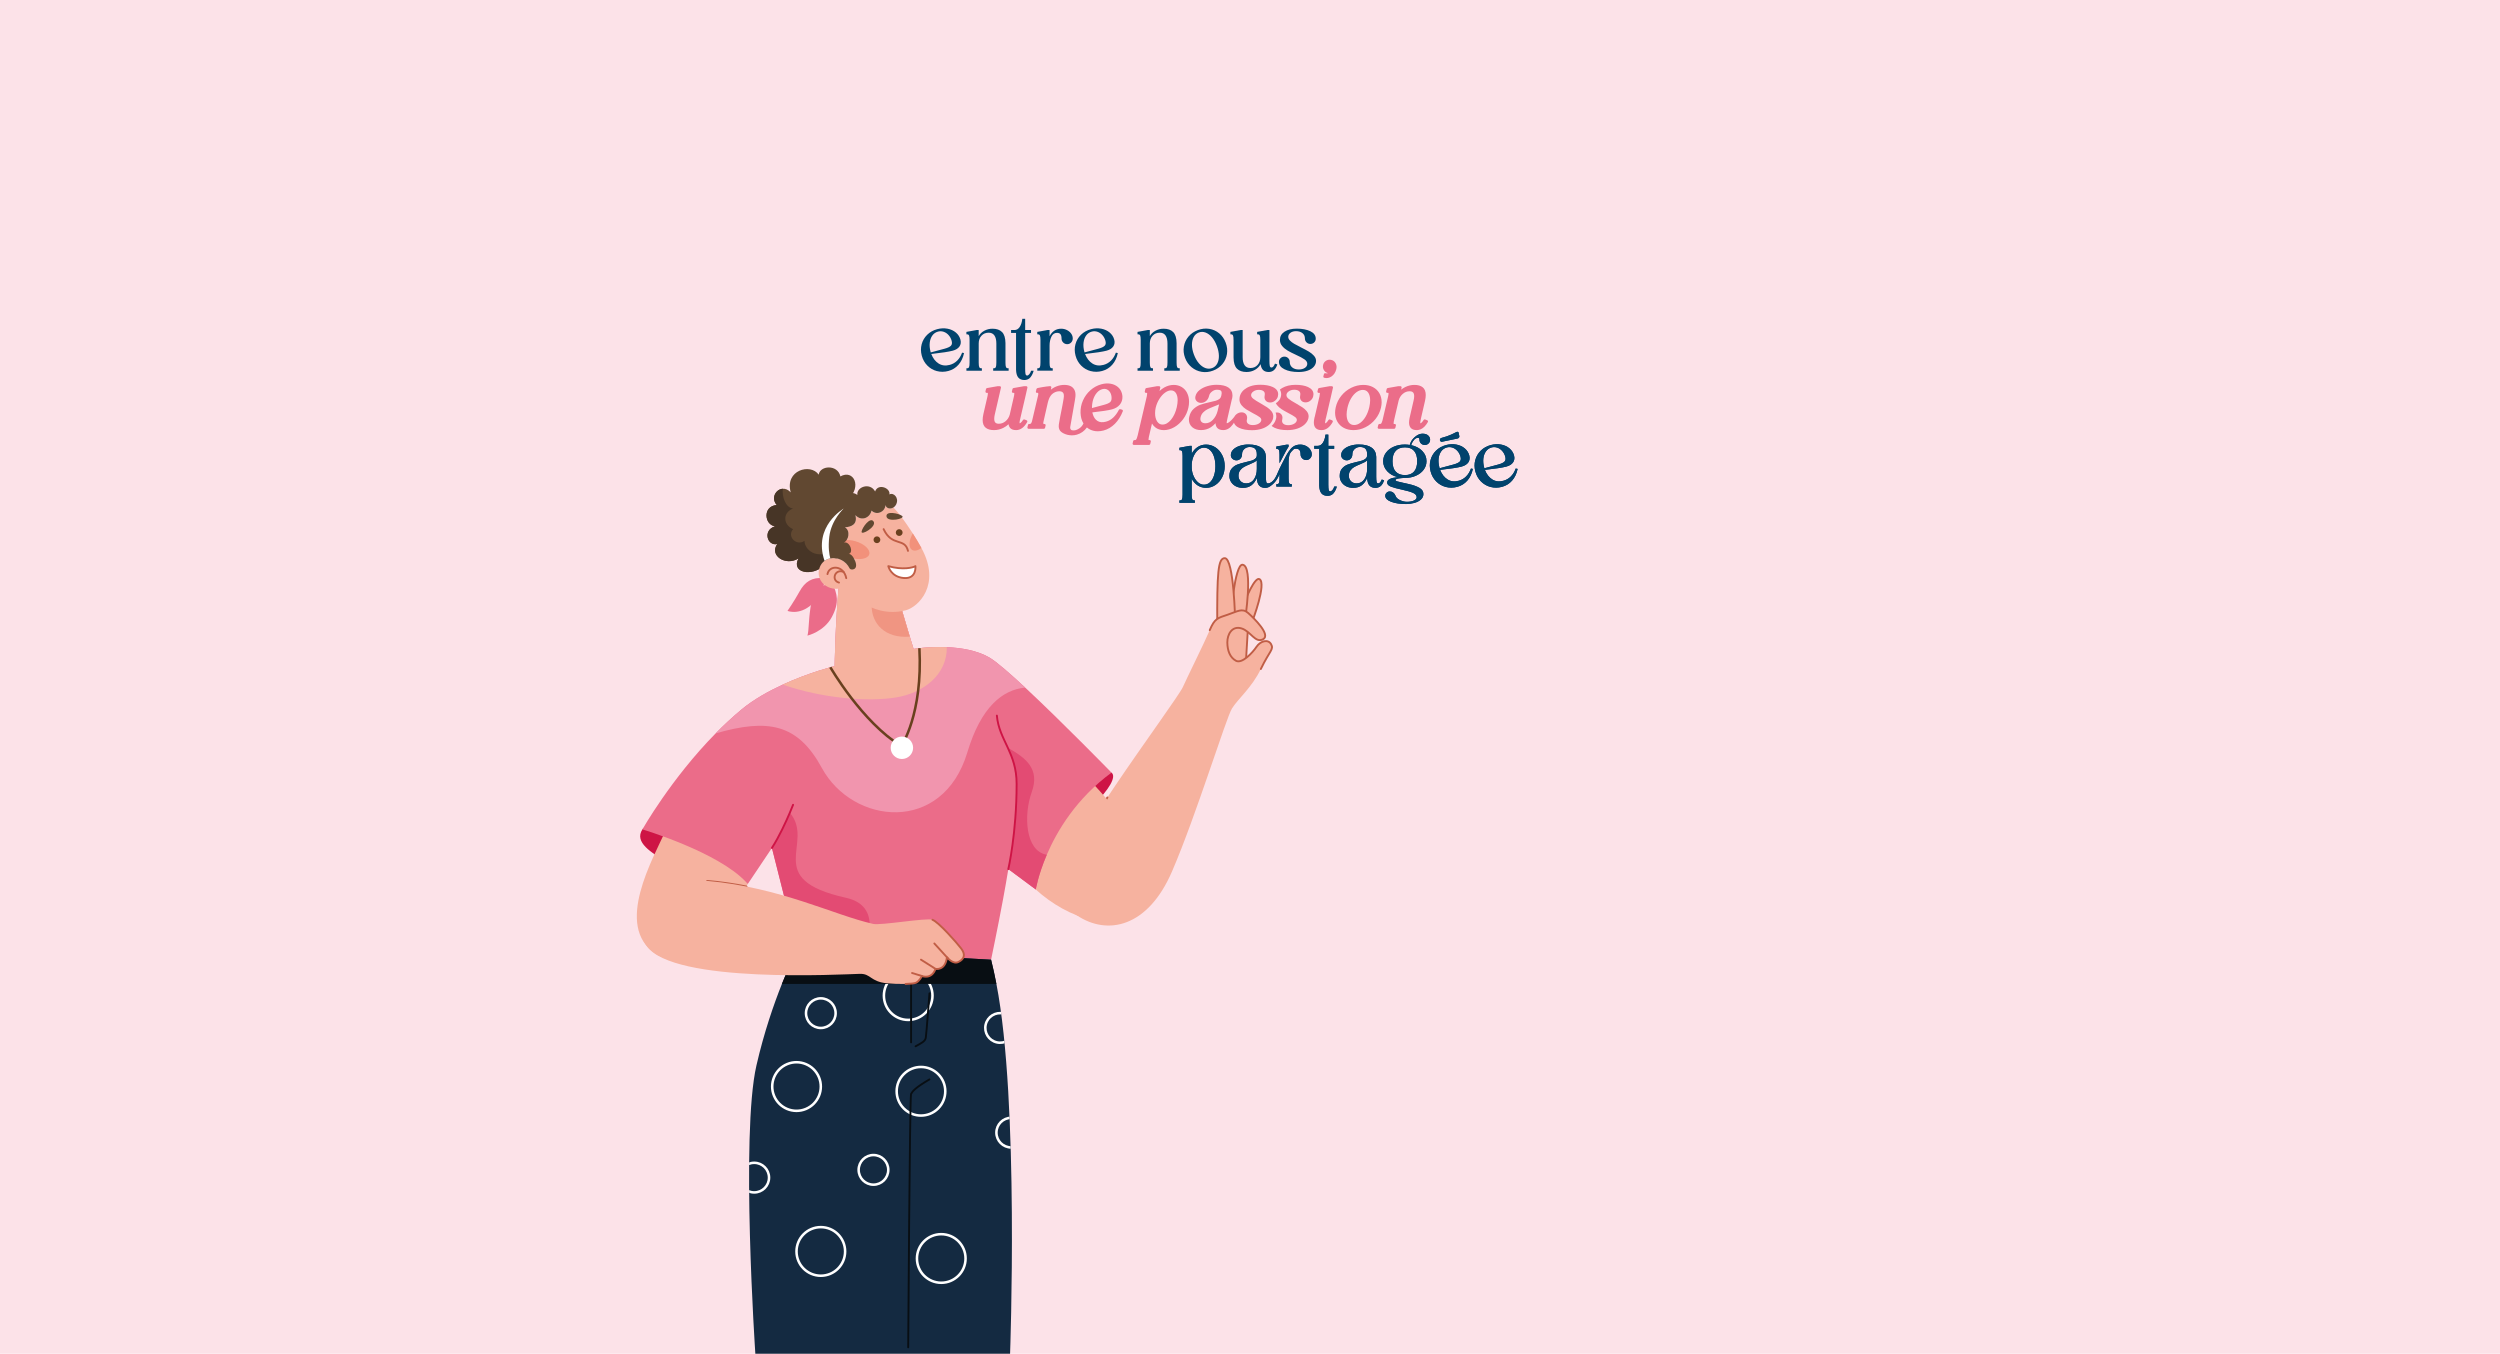<?xml version="1.0" encoding="UTF-8"?>
<svg id="Calque_1" xmlns="http://www.w3.org/2000/svg" version="1.1" xmlns:xlink="http://www.w3.org/1999/xlink" viewBox="0 0 2485.61 1345.94">
  <!-- Generator: Adobe Illustrator 29.3.1, SVG Export Plug-In . SVG Version: 2.1.0 Build 151)  -->
  <defs>
    <style>
      .st0 {
        fill: #f2917b;
      }

      .st1 {
        fill: #e34b73;
      }

      .st2 {
        fill: #080e13;
      }

      .st3 {
        clip-path: url(#clippath-4);
      }

      .st4 {
        fill: #01436d;
      }

      .st5 {
        stroke-miterlimit: 10;
        stroke-width: 2.54px;
      }

      .st5, .st6, .st7, .st8, .st9, .st10, .st11, .st12, .st13, .st14, .st15 {
        fill: none;
      }

      .st5, .st9, .st12, .st14, .st15 {
        stroke: #fff;
      }

      .st6, .st7 {
        stroke: #c05d45;
      }

      .st6, .st7, .st8, .st13 {
        stroke-width: 1.9px;
      }

      .st6, .st11, .st15 {
        stroke-miterlimit: 10;
      }

      .st7, .st8, .st13 {
        stroke-linecap: round;
        stroke-linejoin: round;
      }

      .st16 {
        fill: #473526;
      }

      .st17 {
        fill: #fff;
      }

      .st8 {
        stroke: #080e13;
      }

      .st9 {
        stroke-miterlimit: 10;
        stroke-width: 2.54px;
      }

      .st18 {
        fill: #f6b29f;
      }

      .st19 {
        fill: #eb6c89;
      }

      .st20 {
        fill: #ce1445;
      }

      .st11 {
        stroke: #69401e;
      }

      .st11, .st15 {
        stroke-width: 2.54px;
      }

      .st21 {
        fill: #69401e;
      }

      .st12 {
        stroke-miterlimit: 10;
        stroke-width: 2.54px;
      }

      .st22 {
        clip-path: url(#clippath-3);
      }

      .st23 {
        fill: #fce2e8;
      }

      .st13 {
        stroke: #ce1445;
      }

      .st24 {
        fill: #142a41;
      }

      .st25 {
        fill: #614831;
      }

      .st26 {
        fill: #f195ae;
      }

      .st14 {
        stroke-miterlimit: 10;
        stroke-width: 2.54px;
      }

      .st27 {
        fill: #f09582;
      }

      .st28 {
        clip-path: url(#clippath-2);
      }

      .st29 {
        fill: #eb6d89;
      }

      .st30 {
        clip-path: url(#clippath);
      }
    </style>
    <clipPath id="clippath">
      <rect class="st10" x="910.36" y="314.77" width="600" height="188.57"/>
    </clipPath>
    <clipPath id="clippath-2">
      <rect class="st10" x="572.46" y="458.97" width="750" height="901.93"/>
    </clipPath>
    <clipPath id="clippath-3">
      <path class="st10" d="M777.39,978.29c-8.04,20.14-17.74,48.08-25.3,80.99-15.82,68.67-1.1,286.66-1.1,286.66h253.26s9.22-250.71-13.58-367.65c-1.61-8.3-3.38-16.37-5.3-24.14l-192.5-10.46s-6.77,12.72-15.48,34.61h0Z"/>
    </clipPath>
    <clipPath id="clippath-4">
      <rect class="st10" x="572.46" y="458.97" width="750" height="901.93"/>
    </clipPath>
  </defs>
  <rect class="st23" y="-175.7" width="2485.61" height="1641.78"/>
  <g class="st30">
    <g>
      <path class="st4" d="M960.84,366.15h.73c.91,0,1.55-.39,1.9-1.18.35-.78.52-2.28.52-4.49v-22.41c0-2.26-.18-3.77-.52-4.53-.35-.75-.99-1.13-1.9-1.13h-.73v-2.43l10.19-1.86h2.03v6.07c1.29-2.27,3.17-4.06,5.62-5.38s5.16-1.99,8.13-1.99c4.1,0,7.25,1.11,9.47,3.32,2.21,2.21,3.34,5.88,3.4,11v19.33c0,2.21.17,3.71.52,4.49.35.79,1.01,1.18,1.98,1.18h.65v2.43h-15.37v-2.43h.73c.91,0,1.55-.39,1.9-1.18.35-.78.53-2.28.53-4.49v-19.01c0-3.4-.63-6.03-1.9-7.89s-3.19-2.79-5.78-2.79c-2.91,0-5.29,1-7.11,2.99-1.84,2-2.75,4.55-2.75,7.69v19.01c0,2.21.17,3.71.52,4.49.35.79.98,1.18,1.9,1.18h.73v2.43h-15.37v-2.43h-.02Z"/>
      <path class="st4" d="M1010.19,332.17v-1.13h-4.93v-2.91h3.4c2.1,0,3.82-1.02,5.18-3.08,1.35-2.04,2.21-4.75,2.59-8.08h2.83v11.16h5.82v2.91h-5.82v35.54c0,2.38.11,4.1.33,5.18.21,1.08.78,1.62,1.7,1.62,1.3,0,3.27-2.26,3.83-4.8h2.58c-.64,3.05-2.67,6.35-4.1,7.51-1.43,1.16-3.11,1.74-5.06,1.74-2.7,0-4.73-.83-6.11-2.46-1.37-1.64-2.12-4.22-2.23-7.73v-35.46h-.01Z"/>
      <path class="st4" d="M1031.31,366.15h.73c.91,0,1.55-.39,1.9-1.18.35-.78.52-2.28.52-4.49v-22.41c0-2.26-.18-3.77-.52-4.53-.35-.75-.99-1.13-1.9-1.13h-.73v-2.43l10.19-1.86h2.03v6.23c1.13-2.31,2.67-4.15,4.61-5.5s4.29-2.03,7.03-2.03c1.94,0,3.79.44,5.54,1.3s3.17,2.04,4.25,3.51c1.08,1.49,1.62,3.11,1.62,4.9,0,1.56-.54,2.9-1.62,4.01-1.08,1.11-2.38,1.66-3.88,1.66s-2.9-.55-4-1.66c-1.1-1.11-1.66-2.44-1.66-4.01,0-1.89-.35-3.29-1.05-4.21-.7-.91-1.86-1.38-3.48-1.38-2.54,0-4.4,1.3-5.58,3.88-1.19,2.59-1.78,5.48-1.78,8.66v16.98c0,2.21.17,3.71.52,4.49.35.79.98,1.18,1.9,1.18h.73v2.43h-15.37v-2.43.02Z"/>
      <path class="st4" d="M1084.46,368.99c-3.67-.97-6.84-2.8-9.51-5.49-2.68-2.69-4.54-5.99-5.59-9.9-1.05-3.91-1.08-7.68-.1-11.32s2.81-6.79,5.51-9.44,6-4.5,9.9-5.55c3.54-.95,6.96-1.1,10.26-.49,3.3.63,6.08,1.91,8.36,3.84s3.78,4.27,4.52,7.03c.7,2.61.37,4.88-.97,6.83-1.35,1.96-3.58,3.35-6.71,4.18-3.81,1.02-10.91,2.11-21.31,3.28,1.64,4.25,4.06,7.4,7.26,9.45,3.2,2.04,6.91,2.5,11.13,1.37,2.86-.77,5.34-2.2,7.43-4.29,2.09-2.1,3.69-4.72,4.81-7.86l1.94.39c-.98,4.68-2.81,8.55-5.52,11.61-2.69,3.07-6.05,5.14-10.06,6.22-3.91,1.05-7.69,1.08-11.36.11M1078.3,350.38l13.52-3.62c3.28-.88,5.45-1.88,6.52-3.01,1.07-1.12,1.32-2.75.74-4.88-.57-2.14-1.56-4.01-2.97-5.61-1.41-1.6-3.05-2.72-4.92-3.37-1.88-.64-3.75-.72-5.62-.21-2.4.64-4.29,1.95-5.7,3.91-1.4,1.97-2.26,4.35-2.57,7.14-.32,2.79-.05,5.75.79,8.88l.21.78h0Z"/>
      <path class="st4" d="M931.56,368.99c-3.67-.97-6.84-2.8-9.51-5.49-2.68-2.69-4.54-5.99-5.59-9.9-1.05-3.91-1.08-7.68-.1-11.32.98-3.64,2.81-6.79,5.51-9.44s6-4.5,9.9-5.55c3.54-.95,6.96-1.1,10.26-.49,3.3.63,6.08,1.91,8.36,3.84,2.28,1.93,3.78,4.27,4.52,7.03.7,2.61.37,4.88-.97,6.83-1.35,1.96-3.58,3.35-6.71,4.18-3.81,1.02-10.91,2.11-21.31,3.28,1.64,4.25,4.06,7.4,7.26,9.45,3.2,2.04,6.91,2.5,11.13,1.37,2.86-.77,5.34-2.2,7.43-4.29,2.09-2.1,3.69-4.72,4.81-7.86l1.94.39c-.98,4.68-2.81,8.55-5.52,11.61-2.69,3.07-6.05,5.14-10.06,6.22-3.91,1.05-7.69,1.08-11.36.11M925.4,350.38l13.52-3.62c3.28-.88,5.45-1.88,6.52-3.01,1.07-1.12,1.32-2.75.74-4.88-.57-2.14-1.56-4.01-2.97-5.61-1.41-1.6-3.05-2.72-4.92-3.37-1.88-.64-3.75-.72-5.62-.21-2.4.64-4.29,1.95-5.7,3.91-1.4,1.97-2.26,4.35-2.57,7.14-.32,2.79-.05,5.75.79,8.88l.21.78h0Z"/>
      <path class="st4" d="M1130.98,366.15h.73c.91,0,1.55-.39,1.9-1.18.35-.78.52-2.28.52-4.49v-22.41c0-2.26-.18-3.77-.52-4.53-.35-.75-.99-1.13-1.9-1.13h-.73v-2.43l10.19-1.86h2.03v6.07c1.29-2.27,3.17-4.06,5.62-5.38s5.16-1.99,8.13-1.99c4.1,0,7.25,1.11,9.47,3.32,2.21,2.21,3.34,5.88,3.4,11v19.33c0,2.21.17,3.71.52,4.49.35.79,1.01,1.18,1.98,1.18h.65v2.43h-15.37v-2.43h.73c.91,0,1.55-.39,1.9-1.18.35-.78.53-2.28.53-4.49v-19.01c0-3.4-.63-6.03-1.9-7.89s-3.19-2.79-5.79-2.79c-2.91,0-5.28,1-7.11,2.99-1.84,2-2.75,4.55-2.75,7.69v19.01c0,2.21.17,3.71.52,4.49.35.79.98,1.18,1.9,1.18h.73v2.43h-15.37v-2.43h-.01Z"/>
      <path class="st4" d="M1194.78,369.69c-3.74-.61-7.07-2.12-10-4.54s-5.1-5.52-6.52-9.31-1.82-7.54-1.19-11.26c.62-3.72,2.14-7.03,4.57-9.92,2.43-2.9,5.53-5.06,9.32-6.48,3.79-1.42,7.55-1.83,11.29-1.25,3.73.59,7.05,2.08,9.93,4.49,2.89,2.4,5.04,5.49,6.46,9.28,1.42,3.79,1.84,7.55,1.25,11.29-.59,3.73-2.09,7.06-4.51,9.98s-5.52,5.1-9.31,6.52c-3.79,1.42-7.55,1.82-11.29,1.21M1192,361.23c1.99,2.31,4.14,3.88,6.43,4.71,2.3.83,4.56.84,6.79,0,2.17-.81,3.83-2.29,4.99-4.42s1.72-4.71,1.67-7.75c-.05-3.04-.72-6.3-2.02-9.78-1.31-3.48-2.94-6.37-4.89-8.66-1.96-2.29-4.07-3.86-6.35-4.71-2.28-.84-4.5-.86-6.67-.05-2.22.83-3.92,2.32-5.11,4.47-1.18,2.14-1.77,4.72-1.76,7.75,0,3.01.67,6.27,1.97,9.75,1.31,3.48,2.95,6.38,4.94,8.69"/>
      <path class="st4" d="M1226.44,338.07c0-2.26-.17-3.77-.52-4.53-.35-.75-.98-1.13-1.9-1.13h-.72v-2.43l10.19-1.86h2.02v27.1c0,3.39.63,6.02,1.9,7.88s3.2,2.8,5.78,2.8c2.92,0,5.29-1.01,7.12-3s2.75-4.55,2.75-7.68v-17.16c0-2.26-.18-3.77-.52-4.53-.35-.75-.98-1.13-1.9-1.13h-.72v-2.43l10.19-1.86h2.02v30.49c0,2.38.11,4.1.33,5.18.21,1.08.78,1.62,1.7,1.62,1.29,0,2.45-1.29,3.48-3.88l2.35.81c-.91,2.7-2.09,4.62-3.52,5.78s-3.11,1.74-5.06,1.74c-2.37,0-4.22-.63-5.54-1.91-1.32-1.26-2.17-3.22-2.55-5.86-1.3,2.38-3.18,4.27-5.67,5.67-2.48,1.4-5.26,2.1-8.33,2.1-4.1,0-7.25-1.11-9.46-3.32-2.21-2.21-3.34-5.87-3.4-11v-17.47h-.02Z"/>
      <path class="st4" d="M1277.08,367.15c-3.67-1.8-5.5-4.27-5.5-7.4,0-1.4.52-2.61,1.58-3.64,1.05-1.02,2.33-1.54,3.84-1.54s2.78.51,3.8,1.54c1.03,1.03,1.54,2.32,1.54,3.88,0,2.21.82,4,2.47,5.34,1.65,1.35,3.82,2.02,6.51,2.02,2.43,0,4.44-.52,6.03-1.58,1.59-1.05,2.39-2.41,2.39-4.08s-.92-3.08-2.75-4.37-4.66-2.81-8.49-4.54c-3.4-1.56-6.15-2.96-8.25-4.2-2.11-1.25-3.91-2.75-5.42-4.53s-2.26-3.83-2.26-6.15c0-3.4,1.52-6.1,4.57-8.13,3.05-2.02,7.11-3.03,12.18-3.03,5.4,0,9.89.87,13.47,2.58,3.58,1.73,5.38,4.21,5.38,7.45,0,1.46-.51,2.69-1.54,3.68-1.03,1-2.29,1.5-3.8,1.5s-2.79-.52-3.84-1.58c-1.05-1.05-1.58-2.33-1.58-3.84,0-2.27-.82-4.04-2.47-5.33-1.65-1.3-3.76-1.94-6.35-1.94-2.27,0-4.13.54-5.58,1.62-1.46,1.08-2.18,2.43-2.18,4.04,0,1.29.57,2.52,1.7,3.68s2.51,2.21,4.12,3.15c1.62.95,3.88,2.14,6.79,3.61,3.35,1.67,5.99,3.09,7.93,4.25,1.94,1.16,3.61,2.52,5.01,4.08,1.4,1.57,2.1,3.26,2.1,5.1,0,2.1-.72,4-2.14,5.7-1.43,1.7-3.47,3.02-6.11,3.97-2.64.94-5.69,1.41-9.14,1.41-5.66,0-10.32-.9-13.99-2.71"/>
      <path class="st29" d="M1328.06,361.41h0c-.9-1.83-2.32-3.01-4.23-3.52-1.82-.49-3.55-.29-5.14.6-1.6.9-2.66,2.28-3.15,4.11-.49,1.82-.27,3.57.64,5.19.92,1.64,2.28,2.71,4.06,3.19-.09.07-.23.13-.46.17-.66.13-1.33.11-1.98-.07-.65-.17-1.31.21-1.48.86l-.59,2.19c-.17.65.21,1.31.86,1.48,2.59.7,5.08.22,7.37-1.41,2.23-1.57,3.76-3.88,4.56-6.86.58-2.15.43-4.14-.44-5.92"/>
      <path class="st29" d="M1300.6,384.84c-3.23-1.48-7.41-2.23-12.41-2.23-5.26,0-9.76,1.05-13.39,3.16-.85.49-1.62,1.02-2.31,1.58.23.36.42.74.57,1.1.19.41.33.81.43,1.21.22.83.3,1.65.3,2.38,0,.78-.12,1.62-.34,2.44-.43,1.85-1.46,3.54-2.99,4.9-.12.12-.24.23-.36.33-.19.17-.4.33-.6.49-.34.23-.69.46-1.04.64.32.66.71,1.31,1.2,1.91,1.23,1.56,2.76,2.93,4.52,4.07,1.68,1.09,3.92,2.37,6.67,3.82,3.06,1.56,5.33,2.89,6.77,3.97,1.17.88,1.75,1.83,1.75,2.87,0,.37-.04.56-.05.6-.3,1.33-1.18,2.39-2.7,3.26-1.62.92-3.57,1.39-5.79,1.39-2.01,0-3.58-.42-4.66-1.27-1.02-.77-1.49-1.77-1.49-3.11,0-.47.06-.92.22-1.44.12-.63.18-1.12.18-1.52,0-1.56-.52-2.84-1.54-3.84-1.01-.97-2.32-1.45-3.91-1.45-.48,0-.96.05-1.42.13.17.39.3.78.42,1.16.1.39.18.79.23,1.19.07.45.11.91.11,1.37,0,.94-.09,1.68-.27,2.33-.43,1.92-1.35,3.74-2.71,5.41-.25.3-.52.62-.81.91-.25.28-.52.53-.8.8-.02.01-.04.04-.06.06.78.68,1.73,1.28,2.86,1.83,3.29,1.56,7.61,2.35,12.83,2.35,3.52,0,6.8-.48,9.73-1.45,2.97-.99,5.47-2.39,7.4-4.18,1.98-1.84,3.25-3.94,3.77-6.21.14-.48.21-1.11.21-1.84,0-1.81-.64-3.53-1.9-5.12-1.16-1.44-2.6-2.73-4.28-3.85-1.57-1.04-3.71-2.33-6.35-3.85-3.34-1.83-5.85-3.41-7.46-4.72-1.39-1.12-2.07-2.3-2.07-3.57,0-1.37.7-2.55,2.15-3.63,1.56-1.16,3.39-1.73,5.59-1.73,1.97,0,3.52.41,4.61,1.21.99.74,1.46,1.72,1.46,3.11,0,.74-.07,1.15-.14,1.48-.16.93-.18,1.28-.18,1.48,0,1.56.52,2.86,1.54,3.84,1,.97,2.35,1.45,3.99,1.45,1.78,0,3.41-.6,4.85-1.79,1.43-1.19,2.35-2.61,2.72-4.22.18-.69.28-1.36.28-2,0-3.16-1.8-5.59-5.35-7.21"/>
      <path class="st29" d="M1324.11,383.97h-2.01c-.07,0-.13,0-.2.01l-10.47,1.84c-.47.09-.86.45-.97.92l-.56,2.41c-.09.35,0,.73.23,1.02.23.29.58.46.94.46h.73c.24,0,.36.04.39.02.02.07.08.28.08.69,0,.25-.05.96-.37,2.71l-4.78,20.6c-.09.12-.15.27-.18.41-.45,2.08-.66,3.7-.66,4.98,0,2.5.65,4.43,1.96,5.7,1.29,1.26,3.22,1.9,5.72,1.9,4.34,0,8.06-2.71,11.05-8.06.17-.3.19-.66.07-.99-.11-.34-.37-.59-.7-.73l-2.08-.8c-.55-.22-1.15,0-1.45.49-1.9,3.03-3,3.28-3.28,3.34,0,0-.09-.14-.09-.62,0-.42.12-1.52.69-4.31.07-.11.12-.24.16-.37l4.72-20.31,2.24-9.83c.09-.36,0-.74-.23-1.02-.23-.29-.58-.46-.94-.46"/>
      <path class="st29" d="M1373.7,399.98c0-3.34-.75-6.35-2.24-8.96s-3.66-4.68-6.44-6.15c-2.74-1.44-5.96-2.18-9.55-2.18-4.17,0-8.24.98-12.06,2.89-3.81,1.9-7.11,4.56-9.82,7.91-2.72,3.36-4.58,7.17-5.53,11.35-.44,2.04-.67,3.87-.67,5.44,0,3.35.78,6.37,2.29,9,1.51,2.64,3.69,4.72,6.47,6.18,2.74,1.44,5.96,2.18,9.57,2.18,4.16,0,8.21-.99,12.01-2.93,3.8-1.93,7.09-4.63,9.78-7.99,2.72-3.38,4.57-7.2,5.52-11.36.45-1.93.67-3.75.67-5.38M1352.37,420.45c-1.96,1.42-3.98,2.13-6.01,2.13-2.32,0-4.1-.87-5.42-2.66-1.38-1.89-2.08-4.54-2.08-7.89,0-1.88.29-4.12.85-6.68.82-3.53,2.04-6.68,3.65-9.36,1.6-2.64,3.45-4.73,5.5-6.19,2-1.42,4.05-2.13,6.13-2.13,2.27,0,3.99.83,5.26,2.58,1.33,1.83,2.01,4.43,2.01,7.72,0,2-.29,4.29-.85,6.85-.82,3.54-2.04,6.7-3.63,9.41-1.56,2.67-3.39,4.77-5.42,6.23"/>
      <path class="st29" d="M1419.71,418.59c-.12-.34-.37-.59-.7-.73l-2.08-.8c-.55-.22-1.16,0-1.47.49-1.9,3.03-3,3.28-3.26,3.34-.01,0-.1-.14-.1-.62s.13-1.63.78-4.68l3.92-16.96c.5-2.25.74-4.22.74-5.85,0-3.52-1.02-6.12-3.05-7.74-1.94-1.55-4.7-2.35-8.22-2.35-3.1,0-6.12.7-9,2.08-1.52.72-2.92,1.61-4.17,2.61l.44-1.94c.09-.36,0-.74-.23-1.02-.23-.29-.58-.46-.94-.46h-2c-.07,0-.15,0-.22.01l-10.46,1.84c-.48.09-.86.45-.98.92l-.56,2.41c-.09.35,0,.73.23,1.02.23.29.58.46.95.46h.72c.24,0,.37.04.39.02.04.07.09.27.09.69,0,.45-.07,1.34-.45,3l-5.58,23.75c-.57,1.96-1.03,2.7-1.26,2.97-.28.33-.58.47-1.03.47h-.71c-.57,0-1.05.39-1.17.93l-.57,2.41c-.09.35,0,.74.23,1.03.23.28.58.45.96.45h15.18c.57,0,1.05-.39,1.19-.93l.56-2.39c.09-.36,0-.74-.23-1.03s-.58-.46-.94-.46h-.64c-.25,0-.36-.05-.37-.04-.03-.04-.1-.24-.1-.75,0-.81.18-1.91.53-3.33l4.46-19.15c.73-2.72,2.13-4.98,4.17-6.7,2.02-1.72,4.22-2.55,6.72-2.55,3.15,0,4.55,1.5,4.55,4.86,0,1.33-.18,2.71-.53,4.14l-3.92,17.03c-.45,2.08-.66,3.7-.66,4.99,0,2.5.66,4.42,1.96,5.7,1.29,1.26,3.22,1.9,5.73,1.9.44,0,.87-.03,1.29-.09,3.1-.4,5.85-2.26,8.21-5.56.53-.73,1.04-1.54,1.54-2.41.17-.3.19-.67.09-.99"/>
      <path class="st29" d="M1263.59,420.28c.13-.17.27-.35.39-.52.16-.23.32-.47.46-.7.28-.44.51-.88.7-1.34.12-.28.23-.56.33-.83.06-.14.1-.3.14-.45.06-.19.11-.4.16-.59.13-.5.2-1.11.2-1.89,0-.27-.01-.52-.04-.78-.05-.42-.12-.83-.23-1.25-.02-.06-.04-.13-.06-.19-.05-.16-.1-.31-.16-.47s-.12-.32-.19-.47c0-.01-.01-.02-.01-.04-.07-.16-.15-.31-.23-.46,0-.01-.01-.02-.03-.04-.07-.16-.16-.3-.25-.45-.09-.14-.17-.29-.28-.43-.13-.21-.29-.41-.45-.6-1.18-1.47-2.62-2.76-4.29-3.87-1.57-1.04-3.71-2.33-6.36-3.85-3.34-1.83-5.84-3.41-7.44-4.71-1.38-1.11-2.04-2.25-2.04-3.49,0-1.33.69-2.5,2.1-3.54,1.55-1.16,3.35-1.71,5.54-1.71,1.94,0,3.47.39,4.55,1.18.97.71,1.43,1.67,1.43,3.01,0,.74-.07,1.15-.14,1.48-.16.94-.18,1.29-.18,1.49,0,1.58.52,2.89,1.56,3.91,1.03.98,2.4,1.48,4.07,1.48.2,0,.41-.01.62-.02.05,0,.1-.01.14-.01.15-.01.29-.04.42-.06.26-.04.51-.08.75-.16h.03c.24-.07.48-.15.71-.24.14-.05.29-.11.42-.18.11-.05.22-.1.33-.16.13-.07.28-.14.41-.23.37-.22.73-.47,1.08-.76.23-.18.43-.37.64-.58.16-.16.31-.32.45-.49.09-.11.1-.12.02-.02.13-.16.27-.32.39-.48.1-.12.18-.25.27-.39.12-.18.23-.36.33-.55.01-.02.04-.06.05-.08.09-.16.16-.33.22-.49.09-.19.16-.39.22-.58.07-.19.12-.39.17-.59.18-.7.29-1.38.29-2.03,0-.23-.01-.46-.04-.69-.01-.19-.04-.4-.07-.59v-.02c-.01-.13-.04-.25-.07-.39-.04-.18-.09-.36-.14-.55-.06-.18-.12-.36-.21-.54-.04-.1-.07-.19-.13-.28-.05-.13-.11-.25-.19-.37h0c-.12-.23-.25-.45-.41-.66-.11-.17-.23-.33-.36-.47-.15-.18-.3-.35-.47-.52-.17-.17-.35-.34-.55-.5-.75-.64-1.67-1.21-2.76-1.71-3.24-1.49-7.44-2.24-12.44-2.24-.99,0-1.96.04-2.89.11-.63.05-1.23.12-1.84.2-.3.04-.59.09-.88.13-.23.04-.45.07-.65.12-.22.04-.42.09-.64.13s-.43.09-.64.14c-.2.05-.42.11-.63.16-.55.14-1.08.32-1.6.5-.33.11-.65.23-.97.36-.32.12-.63.25-.93.4-.31.13-.62.28-.91.43-.3.14-.59.32-.87.47-3.78,2.16-6.12,5.15-6.94,8.88-.17.77-.27,1.59-.27,2.44,0,2.17.69,4.12,2.04,5.82,1.25,1.56,2.78,2.93,4.55,4.09,1.69,1.06,3.93,2.35,6.68,3.82,3.05,1.54,5.33,2.88,6.76,3.95,1.15.86,1.71,1.78,1.71,2.78,0,.36-.02.52-.05.59-.29,1.28-1.15,2.33-2.65,3.19-1.6.92-3.53,1.38-5.75,1.38-1.97,0-3.52-.42-4.6-1.25-.98-.76-1.44-1.73-1.44-3.04,0-.45.06-.89.22-1.43.11-.63.18-1.12.18-1.54,0-1.58-.53-2.89-1.56-3.91-1.03-.98-2.37-1.48-3.98-1.48-1.8,0-3.46.6-4.98,1.79-.19.16-.37.31-.55.47-.11.11-.22.21-.31.32-.06.05-.11.11-.16.17-.05.04-.09.09-.12.13-.12.12-.22.25-.32.37-.08.11-.17.23-.24.34-.05.09-.11.16-.16.23-.06.09-.11.17-.14.24-.04.07-.09.14-.12.22s-.09.14-.11.22h-.01c-.71.96-1.59,1.97-2.53,2.92-1.83,1.86-3.81,3.41-4.92,3.42,0,0-.11-.14-.11-.65,0-.26.07-1.17.76-4.21l4.39-19.03c.09-.12.14-.27.18-.41.28-1.29.42-2.43.42-3.37,0-3.46-1.43-6.15-4.23-7.97-2.64-1.72-6.54-2.59-11.61-2.59-3.08,0-6.14.45-9.09,1.33-2.97.88-5.58,2.18-7.7,3.83-2.25,1.74-3.65,3.85-4.21,6.28-.16.82-.18,1.16-.18,1.35,0,1.55.6,2.83,1.8,3.81,1.12.93,2.43,1.39,3.88,1.39,2.01,0,3.78-.67,5.25-1.98,1.44-1.28,2.41-3.03,2.89-5.19.36-1.59,1.31-2.95,2.87-4.14,1.58-1.21,3.22-1.8,4.98-1.8s2.98.3,3.68.86c.64.51.96,1.31.96,2.42,0,.69-.1,1.43-.29,2.17l-.33,1.22c-.25,1.06-.81,1.9-1.69,2.55-1.01.74-2.2,1.32-3.56,1.73-1.44.43-3.48.93-6.06,1.46-3.64.8-6.7,1.63-9.09,2.47-2.49.88-4.8,2.29-6.88,4.16-2.15,1.96-3.62,4.6-4.35,7.83-.24.89-.36,1.86-.36,2.87,0,3.13,1.14,5.69,3.39,7.6,2.18,1.86,5.1,2.81,8.7,2.81s6.86-.96,9.77-2.83c1.7-1.11,3.25-2.46,4.62-4.02.12,2.14.78,3.81,1.95,4.95,1.29,1.26,3.22,1.9,5.72,1.9,3.59,0,6.76-1.86,9.44-5.54.41-.56.81-1.16,1.2-1.8.23.69.57,1.34,1.02,1.95.91,1.23,2.27,2.28,4.09,3.13,3.3,1.57,7.63,2.37,12.87,2.37,3.53,0,6.82-.5,9.77-1.46.53-.18,1.04-.36,1.54-.57.07-.03.13-.06.21-.09.19-.09.39-.17.58-.25.25-.11.51-.23.75-.35s.5-.25.73-.39c.24-.12.47-.25.7-.4.46-.27.89-.56,1.32-.86.16-.11.3-.22.45-.34.15-.1.28-.2.41-.31.24-.19.47-.4.7-.6.02-.01.04-.04.06-.05.29-.27.56-.55.81-.82.14-.16.29-.32.42-.48s.27-.33.39-.49M1198.48,420.83c-1.66,0-2.89-.41-3.76-1.23-.85-.81-1.26-1.84-1.26-3.16,0-.48.07-.99.2-1.56.44-1.89,1.26-3.43,2.49-4.72,1.28-1.33,2.72-2.41,4.27-3.19,1.63-.83,3.76-1.75,6.31-2.75,1.97-.74,3.56-1.38,4.74-1.9.23-.11.45-.21.66-.32l-1.49,6.46c-.9,3.57-2.49,6.57-4.74,8.94-2.18,2.3-4.61,3.42-7.44,3.42"/>
      <path class="st29" d="M1021.36,418.59c-.11-.34-.36-.59-.7-.73l-2.07-.8c-.54-.2-1.15-.01-1.45.47-1.97,3.05-3.04,3.29-3.35,3.31,0,0-.11-.14-.11-.65,0-.56.16-1.8.85-4.61l4.73-20.31,2.23-9.83c.09-.36,0-.74-.23-1.02-.23-.29-.58-.46-.94-.46h-2c-.07,0-.15,0-.22.01l-10.46,1.84c-.48.09-.86.45-.97.92l-.57,2.41c-.09.35,0,.73.23,1.02.23.29.58.46.95.46h.72c.24,0,.36.04.4.02.02.07.07.27.07.69,0,.8-.18,1.94-.53,3.41l-4.05,17.67c-.79,2.63-2.19,4.79-4.21,6.44-2,1.64-4.17,2.44-6.63,2.44-3.15,0-4.54-1.5-4.54-4.86,0-1.34.17-2.76.52-4.2l3.92-16.96,2.24-9.83c.09-.36,0-.74-.23-1.02-.23-.29-.58-.46-.94-.46h-2c-.07,0-.14,0-.22.01l-10.47,1.84c-.47.09-.86.45-.97.92l-.56,2.39c-.09.36,0,.74.23,1.03s.58.46.94.46h.73c.24,0,.37.04.39.02.02.07.09.27.09.69,0,.8-.18,1.95-.53,3.39h0l-3.92,16.97c-.5,2.2-.75,4.17-.75,5.87,0,3.51,1.03,6.11,3.05,7.73,1.95,1.56,4.72,2.35,8.24,2.35,3.22,0,6.34-.74,9.25-2.2,1.95-.98,3.69-2.19,5.19-3.63.22,1.44.7,2.61,1.45,3.52,1.27,1.54,3.33,2.31,6.08,2.31,4.34,0,8.06-2.71,11.06-8.06.17-.3.19-.67.07-.99"/>
      <path class="st29" d="M1115.55,407.29l-1.7-.45c-.56-.16-1.12.1-1.38.6-3.35,6.45-7.63,10.41-12.73,11.77-3.55.96-6.37.73-8.62-.71s-3.84-3.81-4.71-7.04c-.14-.54-.27-1.03-.35-1.44,9.39-1.03,15.77-2.02,19.51-3.01,3.32-.89,5.93-2.44,7.75-4.63,1.86-2.21,2.76-4.9,2.66-8-.04-1.03-.21-2.1-.5-3.2-.68-2.54-2.02-4.69-4-6.39-1.94-1.66-4.38-2.77-7.25-3.28-2.83-.51-5.91-.32-9.15.56-4.04,1.08-7.71,3.07-10.9,5.9-3.19,2.83-5.7,6.25-7.45,10.2-1.75,3.94-2.56,8.1-2.4,12.37.11,2.09.36,3.93.76,5.44.5,1.85,1.21,3.53,2.14,5.03-.86,1.96-2.26,3.65-4.03,4.84-2.39,1.59-4.57,2.54-7.51,1.92-1.1-.4-1.8-1.62-1.65-2.89.03-.28.06-.48.07-.57l4.67-26.63c.65-3.7,1.86-10.58-4.22-13.71-1.02-.53-2.2-.88-3.61-1.09-5.67-.81-11.64.93-16.12,4.54l.46-2.03c.09-.37-.01-.78-.27-1.06-.25-.29-.64-.45-1.03-.41-2.59.24-5.21.58-7.8,1.02-1.29.22-2.59.47-3.87.74l-.24.05c-.87.16-1.4.46-1.73,1.56-.05.13-.1.42-.13.76-.02.18-.07.53-.11.71-.27.39-.3.91-.04,1.33.34.56,1.05.74,1.62.41.09.01.45.18.56.48.21.56.06,1.28-.14,2.17l-5.87,24.89c-.23.98-.46,2-1,2.72-.43.59-1.14.94-1.64.8-.32-.1-.65-.05-.95.12-.28.16-.48.43-.57.76l-.57,2.42c-.09.36,0,.74.23,1.03s.58.46.96.46h15.18c.57,0,1.06-.39,1.18-.94l.55-2.42c.11-.46-.06-.93-.44-1.22-.36-.29-.87-.34-1.28-.12-.07.01-.41-.17-.51-.46-.19-.53-.06-1.22.13-2.07l3.81-16.78c.68-2.99,1.44-6.36,3.33-8.9,2.09-2.82,5.52-4.54,8.99-4.4.87.02,1.61.2,2.2.53,2.13,1.15,2.2,3.49,1.65,6.91-.75,4.6-1.51,8.4-2.25,12.11-.74,3.65-1.5,7.44-2.25,11.99-.32,1.94-.75,4.58.48,6.85.68,1.26,1.86,2.32,3.61,3.27,2.66,1.43,5.65,2.15,8.65,2.15,1.64,0,3.3-.22,4.9-.67,4.04-1.13,7.62-3.71,10.01-7.15.01.01.04.01.05.02,1.94,1.63,4.21,2.74,6.8,3.33,1.28.29,2.61.43,3.98.43,1.86,0,3.81-.27,5.82-.8,4.15-1.11,7.92-3.35,11.21-6.65,3.25-3.27,5.89-7.46,7.84-12.46.13-.32.11-.68-.05-.98-.14-.32-.42-.53-.76-.63M1101.47,401.2c-1.04.46-2.35.89-3.88,1.31l-11.9,3.19c-.03-2.88.35-5.64,1.11-8.2.82-2.72,2.08-5.08,3.73-6.99,1.62-1.88,3.46-3.06,5.6-3.64.67-.18,1.31-.27,1.91-.27,1.22,0,2.35.35,3.4,1.06,1.66,1.1,2.76,2.76,3.38,5.06.19.75.33,1.71.37,2.83.05,1.91-.4,3.29-1.37,4.2-.53.5-1.31.98-2.35,1.45"/>
      <path class="st29" d="M1180.35,390.8c-1.27-2.54-3.09-4.55-5.41-5.96-2.31-1.41-5-2.14-7.98-2.14-3.24,0-6.4.86-9.39,2.55-1.68.96-3.25,2.13-4.72,3.51l.74-3.3c.08-.36-.01-.74-.24-1.03-.23-.28-.57-.45-.94-.45h-2c-.07,0-.14,0-.21.01l-10.47,1.84c-.47.09-.86.45-.97.92l-.56,2.39c-.09.36,0,.74.23,1.03s.57.46.94.46h.72c.24,0,.36.04.39.02.03.07.07.28.07.69,0,.7-.1,1.54-.29,2.44l-9.11,39.07c-.6,2.47-1.11,3.56-1.43,4.02-.3.47-.65.66-1.15.66h-.73c-.56,0-1.04.39-1.17.93l-.56,2.4c-.09.36,0,.74.23,1.03s.58.46.94.46h15.19c.56,0,1.05-.39,1.17-.93l.56-2.39c.09-.36,0-.74-.23-1.03s-.58-.46-.94-.46h-.64c-.25,0-.37-.04-.37-.02,0,0-.1-.16-.1-.69,0-.64.1-1.39.29-2.2l3.15-13.52c.86,1.49,1.96,2.77,3.29,3.81,2.31,1.81,5.18,2.73,8.54,2.73s7-.99,10.39-2.96c3.36-1.94,6.31-4.63,8.81-7.99,2.49-3.38,4.22-7.17,5.15-11.31.45-1.84.68-3.85.68-5.96,0-3.2-.63-6.11-1.89-8.61M1169.04,390.63c1.21,1.78,1.83,4.25,1.83,7.34,0,1.97-.29,4.28-.85,6.86-1.12,5.01-3.07,9.23-5.79,12.52-2.64,3.2-5.43,4.77-8.54,4.77-2.09,0-3.76-.97-5.11-2.95-1.43-2.1-2.14-4.9-2.14-8.32,0-1.97.21-3.81.6-5.47.76-3.16,2-6.11,3.69-8.79,1.66-2.65,3.57-4.76,5.67-6.25,2.02-1.44,3.95-2.18,5.77-2.18,2.15,0,3.74.81,4.87,2.48"/>
      <path class="st4" d="M1215.18,452.54c-1.67-3.29-3.92-5.88-6.75-7.74-2.83-1.85-5.93-2.78-9.27-2.78-3.07,0-5.85.8-8.33,2.38-2.48,1.6-4.48,3.81-5.99,6.68v-7.77h-2.02l-10.2,1.85v2.44h.73c.92,0,1.55.36,1.91,1.12.34.76.52,2.26.52,4.54v38.58c0,2.21-.18,3.71-.52,4.49-.36.79-.99,1.17-1.91,1.17h-.73v2.43h15.37v-2.43h-.73c-.92,0-1.56-.39-1.9-1.17-.36-.77-.53-2.27-.53-4.49v-15.86c1.51,2.86,3.51,5.08,5.99,6.68,2.48,1.58,5.26,2.38,8.33,2.38,3.34,0,6.44-.94,9.27-2.83s5.08-4.48,6.75-7.77c1.67-3.29,2.5-6.95,2.5-10.99s-.83-7.63-2.5-10.92M1207.01,472.84c-.91,2.81-2.23,5.02-3.95,6.64-1.73,1.61-3.75,2.42-6.07,2.42-2,0-3.87-.71-5.62-2.14-1.74-1.43-3.22-3.4-4.4-5.9-1.19-2.51-1.89-5.27-2.11-8.3v-4.21c.22-3.02.92-5.77,2.11-8.25,1.18-2.48,2.66-4.44,4.4-5.87,1.75-1.43,3.63-2.14,5.62-2.14,2.32,0,4.34.79,6.07,2.4,1.73,1.58,3.05,3.77,3.95,6.58.93,2.8,1.38,5.94,1.38,9.4s-.45,6.58-1.38,9.37"/>
      <path class="st4" d="M1279.17,442.1l-10.19,1.85v2.44h.73c.92,0,1.55.36,1.9,1.13.35.76.53,2.26.53,4.54v8.53c.79-1.48,1.64-3.12,2.65-5.03l1.05-2.03c1.98-3.83,3.64-7.01,5.36-9.55v-1.87h-2.03Z"/>
      <path class="st4" d="M1373.82,476.72c-1.03,2.59-2.19,3.88-3.48,3.88-.91,0-1.48-.53-1.69-1.61-.22-1.09-.33-2.82-.33-5.18v-19.59c-.11-3.93-1.62-6.97-4.52-9.1-2.92-2.13-7.17-3.19-12.79-3.19-3.02,0-5.88.43-8.58,1.29-2.7.86-4.87,2.09-6.52,3.69-1.65,1.58-2.47,3.46-2.47,5.62,0,1.5.57,2.73,1.71,3.71,1.14.97,2.43,1.46,3.88,1.46,1.67,0,3.02-.59,4.04-1.75,1.03-1.15,1.55-2.67,1.55-4.56s.73-3.52,2.18-4.9c1.45-1.38,3.24-2.07,5.34-2.07,2.47,0,4.28.59,5.42,1.74,1.12,1.16,1.69,2.93,1.69,5.3v1.22c0,1.34-.47,2.44-1.42,3.27-.94.83-2.12,1.49-3.52,1.95-1.4.46-3.34.96-5.83,1.49-3.5.81-6.34,1.64-8.53,2.48s-4.06,2.15-5.62,3.96c-1.56,1.81-2.35,4.24-2.35,7.33,0,2.26.58,4.31,1.74,6.11s2.75,3.22,4.77,4.25c2.03,1.02,4.34,1.54,6.93,1.54,3.45,0,6.31-.88,8.61-2.67,2.28-1.78,4.03-4.17,5.21-7.2.16,3.4.93,5.89,2.31,7.49,1.38,1.58,3.39,2.38,6.02,2.38,1.93,0,3.63-.58,5.06-1.74,1.43-1.15,2.6-3.08,3.52-5.78l-2.35-.81h.02ZM1359.26,466.2c0,4.05-.92,7.46-2.74,10.24-1.84,2.77-4.4,4.16-7.69,4.16-2.31,0-4.2-.71-5.62-2.14-1.43-1.44-2.14-3.23-2.14-5.38s.53-3.95,1.58-5.37c1.05-1.44,2.35-2.59,3.88-3.45s3.48-1.78,5.87-2.74c1.72-.7,3.12-1.34,4.2-1.91,1.09-.56,1.97-1.2,2.67-1.89v8.48h-.01Z"/>
      <path class="st4" d="M1462.48,465.85c-1.12,3.15-2.72,5.77-4.81,7.86-2.08,2.09-4.56,3.53-7.43,4.29-4.22,1.14-7.93.68-11.13-1.38-3.2-2.04-5.62-5.19-7.27-9.45,10.41-1.16,17.51-2.25,21.32-3.28,3.12-.83,5.34-2.23,6.7-4.17,1.34-1.96,1.67-4.23.97-6.85-.74-2.76-2.24-5.1-4.51-7.04-2.27-1.92-5.07-3.2-8.36-3.83-3.3-.63-6.71-.46-10.26.49-3.91,1.04-7.21,2.89-9.91,5.54-2.7,2.65-4.54,5.79-5.52,9.43-.98,3.64-.94,7.41.11,11.32,1.04,3.91,2.9,7.2,5.57,9.89,2.67,2.69,5.85,4.52,9.52,5.49,3.66.97,7.45.93,11.36-.11,4.02-1.08,7.37-3.15,10.06-6.22,2.7-3.07,4.52-6.94,5.5-11.61l-1.94-.4.03.03ZM1431.12,464.78c-.83-3.13-1.1-6.08-.79-8.88.31-2.78,1.17-5.18,2.56-7.14,1.4-1.97,3.3-3.27,5.7-3.91,1.88-.51,3.75-.43,5.62.21,1.88.64,3.52,1.77,4.92,3.37,1.42,1.61,2.4,3.47,2.97,5.61.57,2.14.32,3.76-.75,4.89-1.06,1.12-3.24,2.13-6.52,3.01l-13.52,3.62-.21-.79h.02Z"/>
      <path class="st4" d="M1506.97,465.85c-1.11,3.15-2.72,5.77-4.8,7.86-2.09,2.09-4.57,3.53-7.44,4.29-4.22,1.14-7.92.68-11.13-1.38-3.2-2.04-5.62-5.19-7.26-9.45,10.4-1.16,17.5-2.25,21.31-3.28,3.12-.83,5.36-2.23,6.7-4.17,1.35-1.96,1.68-4.23.98-6.85-.74-2.76-2.25-5.1-4.52-7.04-2.27-1.92-5.06-3.2-8.36-3.83-3.29-.63-6.71-.46-10.26.49-3.91,1.04-7.21,2.89-9.9,5.54-2.7,2.65-4.54,5.79-5.52,9.43-.98,3.64-.95,7.41.1,11.32,1.05,3.91,2.9,7.2,5.59,9.89,2.67,2.69,5.84,4.52,9.51,5.49,3.66.97,7.45.93,11.36-.11,4.02-1.08,7.37-3.15,10.06-6.22,2.7-3.07,4.54-6.94,5.52-11.61l-1.95-.4v.03ZM1475.6,464.78c-.83-3.13-1.1-6.08-.79-8.88.31-2.78,1.17-5.18,2.58-7.14,1.39-1.97,3.29-3.27,5.7-3.91,1.86-.51,3.74-.43,5.61.21,1.88.64,3.52,1.77,4.94,3.37,1.4,1.61,2.39,3.47,2.96,5.61.57,2.14.33,3.76-.74,4.89-1.08,1.12-3.24,2.13-6.52,3.01l-13.52,3.62-.22-.79h0Z"/>
      <path class="st4" d="M1433.55,439.27c-.45,0-.85-.14-1.2-.42s-.58-.64-.69-1.09l-.03-.45c0-.43.13-.82.39-1.16.26-.35.61-.58,1.06-.71,3.61-.95,6.84-2.05,9.66-3.31,2.82-1.26,4.7-2.16,5.62-2.7.19-.1.4-.16.61-.16.28,0,.53.08.77.24s.4.39.48.69c.02.02.03.05.03.09.45,2.08.7,3.27.74,3.56,0,.5-.16.94-.48,1.34-.32.39-.74.65-1.25.78-10.34,2.18-15.56,3.27-15.7,3.27"/>
      <path class="st4" d="M1273.98,462.39c-1.13,2.19-2.24,4.39-3.19,6.66-1.73,4.13-3.66,8.94-7.96,11.07-.69.34-1.41.49-2.17.49-.92,0-1.49-.53-1.71-1.61-.21-1.09-.32-2.82-.32-5.18v-19.59c-.11-3.93-1.62-6.97-4.54-9.1s-7.17-3.19-12.78-3.19c-3.01,0-5.88.43-8.58,1.29-2.69.86-4.86,2.09-6.51,3.69-1.65,1.58-2.47,3.46-2.47,5.62,0,1.5.57,2.73,1.69,3.71,1.14.97,2.43,1.46,3.89,1.46,1.67,0,3.01-.59,4.04-1.75,1.03-1.15,1.54-2.67,1.54-4.56s.72-3.52,2.19-4.9c1.45-1.38,3.23-2.07,5.33-2.07,2.48,0,4.3.59,5.42,1.74,1.14,1.16,1.71,2.93,1.71,5.3v1.22c0,1.34-.48,2.44-1.43,3.27-.94.83-2.11,1.49-3.51,1.95-1.4.46-3.35.96-5.83,1.49-3.51.81-6.35,1.64-8.54,2.48-2.18.83-4.05,2.15-5.61,3.96-1.57,1.81-2.35,4.24-2.35,7.33,0,2.26.58,4.31,1.74,6.11,1.15,1.8,2.75,3.22,4.77,4.25,2.02,1.02,4.33,1.54,6.92,1.54,3.45,0,6.33-.88,8.61-2.67,2.3-1.78,4.04-4.17,5.23-7.2.16,3.4.93,5.89,2.3,7.49,1.38,1.58,3.39,2.38,6.04,2.38,1.26,0,2.52-.26,3.65-.83,1.26-.63,2.34-1.54,3.43-2.42,1.97-1.6,3.61-3.63,4.91-5.82.87-1.46,1.57-3,2.24-4.56v4.24c0,2.21-.18,3.71-.53,4.49-.35.79-.98,1.17-1.9,1.17h-.73v2.43h15.37v-2.43h-.73c-.93,0-1.56-.39-1.91-1.17s-.52-2.27-.52-4.49v-16.98c0-1.87.21-3.75.68-5.57.21-.82.44-1.66.86-2.4.44-.77,1.01-1.47,1.59-2.13.57-.64,1.15-1.27,1.82-1.82.13-.11.26-.21.4-.29.58-.3,1.37-.34,2.01-.34,1.61,0,2.77.46,3.47,1.38s1.05,2.31,1.05,4.2c0,1.57.56,2.9,1.66,4,1.1,1.11,2.44,1.67,4,1.67s2.81-.56,3.88-1.67c1.08-1.1,1.62-2.43,1.62-4,0-1.78-.54-3.4-1.62-4.89-1.08-1.49-2.49-2.66-4.25-3.52-1.75-.87-3.6-1.29-5.54-1.29-2.74,0-5.09.68-7.04,2.02-1.87,1.29-3.25,3.1-4.53,4.95-2.23,3.22-3.87,6.81-5.67,10.27-.54,1.04-1.09,2.08-1.63,3.13M1249.57,466.2c0,4.05-.92,7.46-2.76,10.24-1.83,2.77-4.39,4.16-7.68,4.16-2.32,0-4.2-.71-5.62-2.14-1.43-1.44-2.14-3.23-2.14-5.38s.52-3.95,1.57-5.37c1.05-1.44,2.35-2.59,3.88-3.45,1.54-.86,3.5-1.78,5.87-2.74,1.73-.7,3.13-1.34,4.21-1.91,1.08-.56,1.97-1.2,2.67-1.89v8.48h0Z"/>
      <path class="st4" d="M1311.62,447.33v-1.13h-4.94v-2.91h3.4c2.1,0,3.82-1.02,5.18-3.08,1.35-2.04,2.21-4.75,2.59-8.08h2.83v11.16h5.82v2.91h-5.82v35.54c0,2.38.11,4.1.33,5.18.21,1.08.78,1.62,1.7,1.62,1.3,0,3.27-2.26,3.83-4.8h2.58c-.64,3.05-2.67,6.35-4.1,7.51-1.43,1.16-3.11,1.74-5.06,1.74-2.7,0-4.73-.83-6.11-2.46-1.37-1.64-2.12-4.22-2.23-7.73v-35.46h0Z"/>
      <path class="st4" d="M1387.25,492.42c.59,2,2.09,3.58,4.49,4.73,2.4,1.16,4.76,1.75,7.08,1.75,2.8,0,5.12-.42,6.95-1.26,1.83-.83,2.75-1.93,2.75-3.28,0-1.83-1.2-3.27-3.6-4.32-2.4-1.06-5.94-2.09-10.64-3.12-5.07-1.08-8.85-2.1-11.36-3.07-2.5-.98-3.76-2.35-3.76-4.12,0-2.86,3.5-4.64,10.51-5.34-4.37-1.08-7.87-3.06-10.51-5.94-2.64-2.89-3.96-6.19-3.96-9.91,0-3.12.95-5.96,2.83-8.49,1.89-2.53,4.46-4.52,7.73-5.94,3.26-1.43,6.94-2.15,11.04-2.15,1.51,0,3.13.14,4.85.41.03,0,.43-1.4.47-1.52.21-.59.47-1.17.76-1.72,1.19-2.28,3.06-4.12,5.1-5.66,2.05-1.53,4.2-2.3,6.47-2.3s4.2.59,5.49,1.78c1.3,1.19,1.94,2.58,1.94,4.2,0,1.51-.51,2.77-1.54,3.76-1.02,1-2.26,1.5-3.72,1.5s-2.78-.49-3.81-1.5c-1.02-.99-1.53-2.25-1.53-3.76,0-.7-.12-1.18-.37-1.45-.24-.27-.63-.41-1.17-.41-1.49,0-2.84.88-3.77,1.98-1,1.17-1.87,2.46-2.44,3.89-.19.47-.31.96-.46,1.44.72.22,1.48.35,2.21.57.71.21,1.41.46,2.09.74,1.31.53,2.56,1.19,3.73,1.98,1.08.73,2.08,1.56,2.99,2.49,2.8,2.88,4.2,6.27,4.2,10.15,0,3.13-.94,5.96-2.83,8.49-1.89,2.54-4.46,4.53-7.72,5.98-3.26,1.46-6.92,2.18-10.96,2.18-1.67,0-3.64.17-5.91.49-2.26.32-3.4.88-3.4,1.69,0,.49.58.91,1.74,1.25,1.16.35,3.14.83,5.95,1.42.7.16,1.51.34,2.43.52.91.19,1.91.42,2.99.69,4.37.97,7.9,2.22,10.59,3.76,2.7,1.53,4.05,3.59,4.05,6.19,0,2.16-.85,3.99-2.55,5.5-1.7,1.5-3.87,2.62-6.52,3.35-2.64.72-5.37,1.09-8.17,1.09-6.04,0-11-.75-14.88-2.26s-5.82-3.51-5.82-5.99c0-1.13.44-2.14,1.33-3s1.98-1.29,3.27-1.29c1.19,0,2.26.36,3.23,1.1.97.73,1.67,1.63,2.11,2.71M1387.66,468.88c2.1,2.32,5.17,3.48,9.22,3.48s6.94-1.18,9.02-3.52c2.08-2.34,3.11-5.78,3.11-10.31s-1.04-7.95-3.11-10.27c-2.08-2.32-5.08-3.48-9.02-3.48s-7.11,1.15-9.22,3.48c-2.1,2.31-3.16,5.74-3.16,10.27s1.05,8.04,3.16,10.35"/>
      <path class="st4" d="M1215.18,452.54c-1.67-3.29-3.92-5.88-6.75-7.74-2.83-1.85-5.93-2.78-9.27-2.78-3.07,0-5.85.8-8.33,2.38-2.48,1.6-4.48,3.81-5.99,6.68v-7.77h-2.02l-10.2,1.85v2.44h.73c.92,0,1.55.36,1.91,1.12.34.76.52,2.26.52,4.54v38.58c0,2.21-.18,3.71-.52,4.49-.36.79-.99,1.17-1.91,1.17h-.73v2.43h15.37v-2.43h-.73c-.92,0-1.56-.39-1.9-1.17-.36-.77-.53-2.27-.53-4.49v-15.86c1.51,2.86,3.51,5.08,5.99,6.68,2.48,1.58,5.26,2.38,8.33,2.38,3.34,0,6.44-.94,9.27-2.83s5.08-4.48,6.75-7.77c1.67-3.29,2.5-6.95,2.5-10.99s-.83-7.63-2.5-10.92M1207.01,472.84c-.91,2.81-2.23,5.02-3.95,6.64-1.73,1.61-3.75,2.42-6.07,2.42-2,0-3.87-.71-5.62-2.14-1.74-1.43-3.22-3.4-4.4-5.9-1.19-2.51-1.89-5.27-2.11-8.3v-4.21c.22-3.02.92-5.77,2.11-8.25,1.18-2.48,2.66-4.44,4.4-5.87,1.75-1.43,3.63-2.14,5.62-2.14,2.32,0,4.34.79,6.07,2.4,1.73,1.58,3.05,3.77,3.95,6.58.93,2.8,1.38,5.94,1.38,9.4s-.45,6.58-1.38,9.37"/>
      <path class="st4" d="M1279.17,442.1l-10.19,1.85v2.44h.73c.92,0,1.55.36,1.9,1.13.35.76.53,2.26.53,4.54v8.53c.79-1.48,1.64-3.12,2.65-5.03l1.05-2.03c1.98-3.83,3.64-7.01,5.36-9.55v-1.87h-2.03Z"/>
      <path class="st4" d="M1373.82,476.72c-1.03,2.59-2.19,3.88-3.48,3.88-.91,0-1.48-.53-1.69-1.61-.22-1.09-.33-2.82-.33-5.18v-19.59c-.11-3.93-1.62-6.97-4.52-9.1-2.92-2.13-7.17-3.19-12.79-3.19-3.02,0-5.88.43-8.58,1.29-2.7.86-4.87,2.09-6.52,3.69-1.65,1.58-2.47,3.46-2.47,5.62,0,1.5.57,2.73,1.71,3.71,1.14.97,2.43,1.46,3.88,1.46,1.67,0,3.02-.59,4.04-1.75,1.03-1.15,1.55-2.67,1.55-4.56s.73-3.52,2.18-4.9c1.45-1.38,3.24-2.07,5.34-2.07,2.47,0,4.28.59,5.42,1.74,1.12,1.16,1.69,2.93,1.69,5.3v1.22c0,1.34-.47,2.44-1.42,3.27-.94.83-2.12,1.49-3.52,1.95-1.4.46-3.34.96-5.83,1.49-3.5.81-6.34,1.64-8.53,2.48s-4.06,2.15-5.62,3.96c-1.56,1.81-2.35,4.24-2.35,7.33,0,2.26.58,4.31,1.74,6.11s2.75,3.22,4.77,4.25c2.03,1.02,4.34,1.54,6.93,1.54,3.45,0,6.31-.88,8.61-2.67,2.28-1.78,4.03-4.17,5.21-7.2.16,3.4.93,5.89,2.31,7.49,1.38,1.58,3.39,2.38,6.02,2.38,1.93,0,3.63-.58,5.06-1.74,1.43-1.15,2.6-3.08,3.52-5.78l-2.35-.81h.02ZM1359.26,466.2c0,4.05-.92,7.46-2.74,10.24-1.84,2.77-4.4,4.16-7.69,4.16-2.31,0-4.2-.71-5.62-2.14-1.43-1.44-2.14-3.23-2.14-5.38s.53-3.95,1.58-5.37c1.05-1.44,2.35-2.59,3.88-3.45s3.48-1.78,5.87-2.74c1.72-.7,3.12-1.34,4.2-1.91,1.09-.56,1.97-1.2,2.67-1.89v8.48h-.01Z"/>
      <path class="st4" d="M1462.48,465.85c-1.12,3.15-2.72,5.77-4.81,7.86-2.08,2.09-4.56,3.53-7.43,4.29-4.22,1.14-7.93.68-11.13-1.38-3.2-2.04-5.62-5.19-7.27-9.45,10.41-1.16,17.51-2.25,21.32-3.28,3.12-.83,5.34-2.23,6.7-4.17,1.34-1.96,1.67-4.23.97-6.85-.74-2.76-2.24-5.1-4.51-7.04-2.27-1.92-5.07-3.2-8.36-3.83-3.3-.63-6.71-.46-10.26.49-3.91,1.04-7.21,2.89-9.91,5.54-2.7,2.65-4.54,5.79-5.52,9.43-.98,3.64-.94,7.41.11,11.32,1.04,3.91,2.9,7.2,5.57,9.89,2.67,2.69,5.85,4.52,9.52,5.49,3.66.97,7.45.93,11.36-.11,4.02-1.08,7.37-3.15,10.06-6.22,2.7-3.07,4.52-6.94,5.5-11.61l-1.94-.4.03.03ZM1431.12,464.78c-.83-3.13-1.1-6.08-.79-8.88.31-2.78,1.17-5.18,2.56-7.14,1.4-1.97,3.3-3.27,5.7-3.91,1.88-.51,3.75-.43,5.62.21,1.88.64,3.52,1.77,4.92,3.37,1.42,1.61,2.4,3.47,2.97,5.61.57,2.14.32,3.76-.75,4.89-1.06,1.12-3.24,2.13-6.52,3.01l-13.52,3.62-.21-.79h.02Z"/>
      <path class="st4" d="M1506.97,465.85c-1.11,3.15-2.72,5.77-4.8,7.86-2.09,2.09-4.57,3.53-7.44,4.29-4.22,1.14-7.92.68-11.13-1.38-3.2-2.04-5.62-5.19-7.26-9.45,10.4-1.16,17.5-2.25,21.31-3.28,3.12-.83,5.36-2.23,6.7-4.17,1.35-1.96,1.68-4.23.98-6.85-.74-2.76-2.25-5.1-4.52-7.04-2.27-1.92-5.06-3.2-8.36-3.83-3.29-.63-6.71-.46-10.26.49-3.91,1.04-7.21,2.89-9.9,5.54-2.7,2.65-4.54,5.79-5.52,9.43-.98,3.64-.95,7.41.1,11.32,1.05,3.91,2.9,7.2,5.59,9.89,2.67,2.69,5.84,4.52,9.51,5.49,3.66.97,7.45.93,11.36-.11,4.02-1.08,7.37-3.15,10.06-6.22,2.7-3.07,4.54-6.94,5.52-11.61l-1.95-.4v.03ZM1475.6,464.78c-.83-3.13-1.1-6.08-.79-8.88.31-2.78,1.17-5.18,2.58-7.14,1.39-1.97,3.29-3.27,5.7-3.91,1.86-.51,3.74-.43,5.61.21,1.88.64,3.52,1.77,4.94,3.37,1.4,1.61,2.39,3.47,2.96,5.61.57,2.14.33,3.76-.74,4.89-1.08,1.12-3.24,2.13-6.52,3.01l-13.52,3.62-.22-.79h0Z"/>
      <path class="st4" d="M1433.55,439.27c-.45,0-.85-.14-1.2-.42s-.58-.64-.69-1.09l-.03-.45c0-.43.13-.82.39-1.16.26-.35.61-.58,1.06-.71,3.61-.95,6.84-2.05,9.66-3.31,2.82-1.26,4.7-2.16,5.62-2.7.19-.1.4-.16.61-.16.28,0,.53.08.77.24s.4.39.48.69c.02.02.03.05.03.09.45,2.08.7,3.27.74,3.56,0,.5-.16.94-.48,1.34-.32.39-.74.65-1.25.78-10.34,2.18-15.56,3.27-15.7,3.27"/>
      <path class="st4" d="M1273.98,462.39c-1.13,2.19-2.24,4.39-3.19,6.66-1.73,4.13-3.66,8.94-7.96,11.07-.69.34-1.41.49-2.17.49-.92,0-1.49-.53-1.71-1.61-.21-1.09-.32-2.82-.32-5.18v-19.59c-.11-3.93-1.62-6.97-4.54-9.1s-7.17-3.19-12.78-3.19c-3.01,0-5.88.43-8.58,1.29-2.69.86-4.86,2.09-6.51,3.69-1.65,1.58-2.47,3.46-2.47,5.62,0,1.5.57,2.73,1.69,3.71,1.14.97,2.43,1.46,3.89,1.46,1.67,0,3.01-.59,4.04-1.75,1.03-1.15,1.54-2.67,1.54-4.56s.72-3.52,2.19-4.9c1.45-1.38,3.23-2.07,5.33-2.07,2.48,0,4.3.59,5.42,1.74,1.14,1.16,1.71,2.93,1.71,5.3v1.22c0,1.34-.48,2.44-1.43,3.27-.94.83-2.11,1.49-3.51,1.95-1.4.46-3.35.96-5.83,1.49-3.51.81-6.35,1.64-8.54,2.48-2.18.83-4.05,2.15-5.61,3.96-1.57,1.81-2.35,4.24-2.35,7.33,0,2.26.58,4.31,1.74,6.11,1.15,1.8,2.75,3.22,4.77,4.25,2.02,1.02,4.33,1.54,6.92,1.54,3.45,0,6.33-.88,8.61-2.67,2.3-1.78,4.04-4.17,5.23-7.2.16,3.4.93,5.89,2.3,7.49,1.38,1.58,3.39,2.38,6.04,2.38,1.26,0,2.52-.26,3.65-.83,1.26-.63,2.34-1.54,3.43-2.42,1.97-1.6,3.61-3.63,4.91-5.82.87-1.46,1.57-3,2.24-4.56v4.24c0,2.21-.18,3.71-.53,4.49-.35.79-.98,1.17-1.9,1.17h-.73v2.43h15.37v-2.43h-.73c-.93,0-1.56-.39-1.91-1.17s-.52-2.27-.52-4.49v-16.98c0-1.87.21-3.75.68-5.57.21-.82.44-1.66.86-2.4.44-.77,1.01-1.47,1.59-2.13.57-.64,1.15-1.27,1.82-1.82.13-.11.26-.21.4-.29.58-.3,1.37-.34,2.01-.34,1.61,0,2.77.46,3.47,1.38s1.05,2.31,1.05,4.2c0,1.57.56,2.9,1.66,4,1.1,1.11,2.44,1.67,4,1.67s2.81-.56,3.88-1.67c1.08-1.1,1.62-2.43,1.62-4,0-1.78-.54-3.4-1.62-4.89-1.08-1.49-2.49-2.66-4.25-3.52-1.75-.87-3.6-1.29-5.54-1.29-2.74,0-5.09.68-7.04,2.02-1.87,1.29-3.25,3.1-4.53,4.95-2.23,3.22-3.87,6.81-5.67,10.27-.54,1.04-1.09,2.08-1.63,3.13M1249.57,466.2c0,4.05-.92,7.46-2.76,10.24-1.83,2.77-4.39,4.16-7.68,4.16-2.32,0-4.2-.71-5.62-2.14-1.43-1.44-2.14-3.23-2.14-5.38s.52-3.95,1.57-5.37c1.05-1.44,2.35-2.59,3.88-3.45,1.54-.86,3.5-1.78,5.87-2.74,1.73-.7,3.13-1.34,4.21-1.91,1.08-.56,1.97-1.2,2.67-1.89v8.48h0Z"/>
      <path class="st4" d="M1311.62,447.33v-1.13h-4.94v-2.91h3.4c2.1,0,3.82-1.02,5.18-3.08,1.35-2.04,2.21-4.75,2.59-8.08h2.83v11.16h5.82v2.91h-5.82v35.54c0,2.38.11,4.1.33,5.18.21,1.08.78,1.62,1.7,1.62,1.3,0,3.27-2.26,3.83-4.8h2.58c-.64,3.05-2.67,6.35-4.1,7.51-1.43,1.16-3.11,1.74-5.06,1.74-2.7,0-4.73-.83-6.11-2.46-1.37-1.64-2.12-4.22-2.23-7.73v-35.46h0Z"/>
      <path class="st4" d="M1387.25,492.42c.59,2,2.09,3.58,4.49,4.73,2.4,1.16,4.76,1.75,7.08,1.75,2.8,0,5.12-.42,6.95-1.26,1.83-.83,2.75-1.93,2.75-3.28,0-1.83-1.2-3.27-3.6-4.32-2.4-1.06-5.94-2.09-10.64-3.12-5.07-1.08-8.85-2.1-11.36-3.07-2.5-.98-3.76-2.35-3.76-4.12,0-2.86,3.5-4.64,10.51-5.34-4.37-1.08-7.87-3.06-10.51-5.94-2.64-2.89-3.96-6.19-3.96-9.91,0-3.12.95-5.96,2.83-8.49,1.89-2.53,4.46-4.52,7.73-5.94,3.26-1.43,6.94-2.15,11.04-2.15,1.51,0,3.13.14,4.85.41.03,0,.43-1.4.47-1.52.21-.59.47-1.17.76-1.72,1.19-2.28,3.06-4.12,5.1-5.66,2.05-1.53,4.2-2.3,6.47-2.3s4.2.59,5.49,1.78c1.3,1.19,1.94,2.58,1.94,4.2,0,1.51-.51,2.77-1.54,3.76-1.02,1-2.26,1.5-3.72,1.5s-2.78-.49-3.81-1.5c-1.02-.99-1.53-2.25-1.53-3.76,0-.7-.12-1.18-.37-1.45-.24-.27-.63-.41-1.17-.41-1.49,0-2.84.88-3.77,1.98-1,1.17-1.87,2.46-2.44,3.89-.19.47-.31.96-.46,1.44.72.22,1.48.35,2.21.57.71.21,1.41.46,2.09.74,1.31.53,2.56,1.19,3.73,1.98,1.08.73,2.08,1.56,2.99,2.49,2.8,2.88,4.2,6.27,4.2,10.15,0,3.13-.94,5.96-2.83,8.49-1.89,2.54-4.46,4.53-7.72,5.98-3.26,1.46-6.92,2.18-10.96,2.18-1.67,0-3.64.17-5.91.49-2.26.32-3.4.88-3.4,1.69,0,.49.58.91,1.74,1.25,1.16.35,3.14.83,5.95,1.42.7.16,1.51.34,2.43.52.91.19,1.91.42,2.99.69,4.37.97,7.9,2.22,10.59,3.76,2.7,1.53,4.05,3.59,4.05,6.19,0,2.16-.85,3.99-2.55,5.5-1.7,1.5-3.87,2.62-6.52,3.35-2.64.72-5.37,1.09-8.17,1.09-6.04,0-11-.75-14.88-2.26s-5.82-3.51-5.82-5.99c0-1.13.44-2.14,1.33-3s1.98-1.29,3.27-1.29c1.19,0,2.26.36,3.23,1.1.97.73,1.67,1.63,2.11,2.71M1387.66,468.88c2.1,2.32,5.17,3.48,9.22,3.48s6.94-1.18,9.02-3.52c2.08-2.34,3.11-5.78,3.11-10.31s-1.04-7.95-3.11-10.27c-2.08-2.32-5.08-3.48-9.02-3.48s-7.11,1.15-9.22,3.48c-2.1,2.31-3.16,5.74-3.16,10.27s1.05,8.04,3.16,10.35"/>
    </g>
  </g>
  <g>
    <g class="st28">
      <g>
        <path class="st18" d="M1232.15,611.76c6.87-19.12,15.9-38.51,20.13-35.94,7.14,4.34-7.01,41.51-7.01,41.51l-13.12-5.56h0Z"/>
        <path class="st6" d="M1232.15,611.76c6.87-19.12,15.9-38.51,20.13-35.94,7.14,4.34-7.01,41.51-7.01,41.51l-13.12-5.56h0Z"/>
        <path class="st18" d="M1223.33,616.13c0-1.19,4.21-55.83,12.17-54.64,10.84,1.63,2.23,55.83,2.23,55.83l-14.4-1.19Z"/>
        <path class="st6" d="M1223.33,616.13c0-1.19,4.21-55.83,12.17-54.64,10.84,1.63,2.23,55.83,2.23,55.83l-14.4-1.19Z"/>
        <path class="st18" d="M1210.26,623.85c-.3-54.78.78-68.87,7.42-68.89,9.21-.03,10.39,63.1,10.39,63.1l-17.81,5.79h0Z"/>
        <path class="st6" d="M1210.26,623.85c-.3-54.78.78-68.87,7.42-68.89,9.21-.03,10.39,63.1,10.39,63.1l-17.81,5.79h0Z"/>
        <path class="st18" d="M1240.97,620.52c-1.61,25.86-2.36,39.62-2.36,39.62,0,0-23.17,12.71-24.67-18.39-1.5-31.09,27.03-21.23,27.03-21.23"/>
        <path class="st6" d="M1240.97,620.52c-1.61,25.86-2.36,39.62-2.36,39.62,0,0-23.17,12.71-24.67-18.39-1.5-31.09,27.03-21.23,27.03-21.23Z"/>
        <path class="st18" d="M1108.59,781.48c-30.61,45.38-68,108.45-37.78,128.69,30.21,20.23,70.4,12,94.45-43.68,24.05-55.68,53.7-152.54,59.63-162.1,5.93-9.55,19.77-20.76,28.66-39.2,8.89-18.45,13.18-19.44,10.21-24.71-2.97-5.27-10.54-3.29-14.5,2.64-3.95,5.93-14.49,17.13-20.43,13.84-5.93-3.3-8.45-9.96-8.56-18.12-.11-8.16,4.75-16.9,14.07-14.05,9.32,2.85,13.6,15.04,21.51,10.76,7.91-4.28-8.89-20.76-14.83-26.03-5.93-5.27-10.54-1.65-20.43,1.64-9.88,3.3-12.85,3.62-17.79,15.32-4.94,11.7-23.72,49.58-26.69,56.5s-38.88,56.01-67.54,98.51"/>
        <path class="st7" d="M1253.55,665.18c8.89-18.45,13.18-19.44,10.21-24.71-2.97-5.27-10.54-3.29-14.5,2.64-3.95,5.93-14.49,17.13-20.43,13.84-5.93-3.29-8.46-9.96-8.57-18.12s4.75-16.9,14.07-14.05c9.32,2.85,13.6,15.04,21.51,10.76,7.91-4.28-8.89-20.76-14.83-26.03-5.93-5.27-10.54-1.65-20.43,1.65-9.88,3.29-12.85,3.62-17.79,15.32"/>
        <path class="st7" d="M1101.02,792.88c-5.26,8.07-10.55,16.5-15.5,25.01"/>
        <path class="st20" d="M638.68,824.63c-8.38,13.02,8.89,22.76,24.47,33.05,15.58,10.28,19.69-36.06,19.69-36.06,0,0-39.53-4.17-44.15,3.01"/>
        <path class="st20" d="M1105.1,768.18c5.29,3.96-2.62,17.13-17.55,31.78l-12.3-15.89s17.53-20.43,29.85-15.89"/>
        <path class="st18" d="M1080.22,772.13c35.14,37.19,75.91,86.15,54.24,123.34-21.67,37.19-73.34,17.43-104.64-11.08,0,0-25.45-49.01,50.4-112.26"/>
        <path class="st18" d="M662.85,823.59c-13.52,29.97-52.6,96.97-11.17,124.59,41.43,27.63,91.79-69.3,91.79-69.3,0,0-15.39-57.93-80.62-55.29"/>
        <path class="st19" d="M1105.1,768.18c-34.88,25.64-54.05,57.7-64.33,81.65-8.64,20.16-10.94,34.56-10.94,34.56-8.11-5.91-27.31-20.28-27.31-20.28-1.42,8.95-3.27,19.27-5.18,29.67-5.54,29.88-11.96,60.37-11.96,60.37h-189.86l-3.19-12.7-24.84-98.38-24,35.81c-.48-.57-.98-1.13-1.51-1.68-27.87-30.17-103.28-52.57-103.28-52.57,0,0,28.51-50.43,72.82-95.46,8.07-8.21,16.66-16.23,25.71-23.74,12.05-9.98,26.83-18.22,41-24.75,26.88-12.31,51.63-18.41,51.63-18.41,0,0,.39-40.42,4.8-88.21,1.97-21.55,45.65-25.75,55.92,10.9,10.27,36.65,17.74,60.25,17.74,60.25,0,0,14.91-2.52,33.05-1.78,13.99.58,29.91,3.14,42.36,10.32,6.72,3.89,20.09,15.48,35.57,29.88,36.87,34.3,85.81,84.54,85.81,84.54"/>
        <path class="st1" d="M1040.77,849.83c-8.64,20.16-10.94,34.56-10.94,34.56-8.11-5.91-27.32-20.28-27.32-20.28,0,0,8.26-35.62,8.26-84.68,0-15.41-4.2-26.14-8.74-35.95,17.62,9.91,32.26,20.74,23.69,44.31-7.97,21.93-6.72,58.39,15.05,62.04"/>
        <path class="st1" d="M856.5,948.94l-64.18-7.49-24.84-98.38c7.37-11.5,14.04-26.19,17.81-35.04,25.64,30.39-28.39,65.96,55.69,84.54,41.91,9.26,15.53,56.38,15.53,56.38"/>
        <path class="st26" d="M1019.29,683.64c-22.25,2.04-43.9,18.98-57.49,64.33-24.46,81.68-113.94,72.08-144.69,15.55-24.07-44.28-53.76-49.25-105.61-34.35,8.06-8.21,16.66-16.22,25.71-23.74,12.05-9.98,26.83-18.22,41-24.75,26.88-12.31,51.63-18.41,51.63-18.41,0,0,.38-40.42,4.8-88.21,1.97-21.55,45.65-25.76,55.92,10.9,10.27,36.65,17.74,60.24,17.74,60.24,0,0,14.91-2.52,33.05-1.77,13.99.57,29.91,3.14,42.36,10.32,6.72,3.89,20.09,15.48,35.57,29.88"/>
        <path class="st18" d="M941.35,643.43c.41,27.41-23.35,45.6-50.6,50.02-27.55,4.49-72.44,1.08-112.55-12.77,26.88-12.31,51.63-18.41,51.63-18.41,0,0,.39-40.42,4.8-88.21,1.97-21.55,45.65-25.75,55.93,10.9,2.3,8.26,4.49,15.84,6.46,22.66,4.18,14.35,7.46,25.23,9.38,31.49,1.23,3.96,1.9,6.1,1.9,6.1,0,0,14.91-2.52,33.05-1.78"/>
        <path class="st27" d="M904.5,632.98c-24.07,1.92-38.07-12.34-37.9-31.42,0,0,16.85-.07,28.52-.07,4.18,14.35,7.46,25.23,9.38,31.49"/>
        <path class="st24" d="M1004.26,1345.94h-253.27s-14.71-217.99,1.1-286.66c7.56-32.91,17.26-60.85,25.3-80.98,8.71-21.89,15.49-34.61,15.49-34.61l192.5,10.46c1.92,7.78,3.7,15.84,5.3,24.15,22.8,116.94,13.58,367.65,13.58,367.65"/>
      </g>
    </g>
    <g class="st22">
      <g>
        <circle class="st9" cx="791.93" cy="1080.29" r="24.16" transform="translate(-353.13 385.29) rotate(-22.5)"/>
        <circle class="st15" cx="816.09" cy="1244.23" r="24.16"/>
        <circle class="st12" cx="915.67" cy="1084.99" r="24.16" transform="translate(-499.01 965.26) rotate(-45)"/>
        <circle class="st15" cx="935.84" cy="1251.23" r="24.16"/>
        <circle class="st12" cx="902.97" cy="989.89" r="24.16"/>
        <circle class="st15" cx="868.43" cy="1163.13" r="14.73"/>
        <circle class="st15" cx="1005.41" cy="1126.12" r="14.73"/>
        <circle class="st5" cx="994.35" cy="1022.01" r="14.73" transform="translate(-228.74 1755) rotate(-76.72)"/>
        <circle class="st15" cx="749.87" cy="1170.84" r="14.73"/>
        <circle class="st14" cx="816.09" cy="1007.33" r="14.73"/>
      </g>
    </g>
    <g class="st3">
      <g>
        <path class="st11" d="M825.57,663.42s31.79,54.9,70.55,78.37c0,0,21.52-31.48,17.99-97.35"/>
        <path class="st17" d="M885.55,743.48c0,6.16,4.99,11.15,11.15,11.15s11.15-4.99,11.15-11.15-5-11.15-11.15-11.15-11.15,5-11.15,11.15"/>
        <path class="st13" d="M1002.51,864.11s8.26-35.62,8.26-84.68c0-15.41-4.2-26.14-8.74-35.96-4.73-10.25-9.82-19.49-10.9-31.99"/>
        <path class="st13" d="M788.51,800.17s-1.18,3.1-3.22,7.85c-3.77,8.86-10.44,23.55-17.81,35.04"/>
        <path class="st2" d="M990.68,978.29h-213.29c8.71-21.89,15.48-34.61,15.48-34.61l192.5,10.47c1.92,7.77,3.7,15.84,5.3,24.14"/>
        <line class="st8" x1="905.85" y1="978.29" x2="905.85" y2="1036.36"/>
        <path class="st8" d="M910.32,1040.28c6.03-3.33,9.51-4.91,10.15-8.56.63-3.65,3.65-44.08,3.65-44.08"/>
        <path class="st8" d="M902.97,1339.55s1.54-244.39,2.81-251.73c.02-.12.05-.19.07-.24,1.3-2.4,3.91-6,18.27-14.4"/>
        <path class="st19" d="M818.81,574.8c-11.38-1.08-18.55,3.59-23.85,13.26-5.3,9.66-12,19.32-12,19.32,0,0,13.81,5.64,27.27-9.66,12.55-14.28,8.57-22.92,8.57-22.92"/>
        <path class="st19" d="M827.1,579.23c-12.84,3.41-18.85,8.61-21.18,24.18-2.32,15.57-1.5,22.68-3.14,28.55,0,0,16.45-3.82,24.32-18.58,7.5-14.07,5.6-23.23,0-34.15"/>
        <path class="st25" d="M843.23,496.16s-12.31,27-12.53,49.49c-.07,5.42.57,10.58,2.26,15.03l-13.75,1.58c-11.76,11.3-32.93,7.42-25.34-7.01-12.68,7.92-29.31-2.9-21.08-14.35-9.86,2.33-14.88-13.63-2.18-17.66-10.59-1.13-12.7-20.02,1.66-21.12-6.1-6.96-.84-15.77,6.03-16.18,2.57-.17,5.35.86,7.87,3.58-6.15-22.15,19.83-29.21,27.8-17.59,1.39-9.36,18.99-10.32,21.58,1.75,13.11-7.42,21.75,10.34,7.7,22.49"/>
        <path class="st16" d="M832.96,560.67l-13.75,1.58c-11.76,11.3-32.93,7.42-25.35-7.01-12.67,7.92-29.31-2.91-21.07-14.35-9.86,2.33-14.88-13.63-2.18-17.67-10.58-1.13-12.7-20.02,1.66-21.12-6.1-6.96-.84-15.77,6.03-16.18-.91,7.83,2.62,18.91,10.25,19.66-10.39,3.84-10.32,16.18,0,20.52-6.46,7.18,3.24,17.28,11.33,11.62-.31,7.9,11.62,20.81,30.84,7.92-.07,5.42.58,10.58,2.26,15.02"/>
        <path class="st18" d="M900.37,606.83c-36.17,8.95-60.62-22.85-60.62-22.85-16.83,5.88-29.88-7.17-24.63-20.21,1.08-2.66,2.69-4.7,4.66-6.15h.02c1.68-1.27,3.65-2.09,5.71-2.5,1.56-.31,3.19-.36,4.82-.17,5.79.6,11.55,4.22,14.47,10.27,1.15,2.04,9,1.68,5.49-7.25-3.07-7.78-6.41-7.2-6.41-7.2,5.09-1.58,1.03-12.96-4.97-11.35,4.97-2.18,6.86-11.81,1.18-15.17,6.12-.34,12.82-2.76,10.34-12.1,6.12,6.7,14.71,2.47,16.03-4.51,5.4,5.38,13.85.86,13.85-5.54.75,3.43,4.78,4.44,7.95,2.45,5.35,5.42,11.4,13.59,19.03,25.47.07.12.15.21.22.34,3.1,4.82,6,9.7,8.64,14.54,19.9,36.46-3.19,58.81-15.8,61.93"/>
        <path class="st0" d="M864.26,551.13c-1.35,4.53-9.59,6.09-18.42,3.46-8.83-2.62-14.9-8.42-13.55-12.96,1.35-4.53,9.59-6.08,18.43-3.46,8.83,2.62,14.89,8.42,13.55,12.95"/>
        <path class="st0" d="M916.17,544.9c-3.62,2.54-7.2,3.34-9.53,1.73-3.53-2.4-3.02-9.36.89-16.27,3.1,4.82,6,9.7,8.64,14.55"/>
        <path class="st17" d="M830.34,554.96c-1.63-.19-3.27-.15-4.82.17-2.06.41-4.03,1.22-5.71,2.5h-.02c-11.74-34.49,19.18-52.04,19.18-52.04-11.74,17.18-9.91,40.2-8.62,49.37"/>
        <path class="st21" d="M890.65,529.49c0,1.87,1.52,3.38,3.38,3.38s3.38-1.51,3.38-3.38-1.51-3.38-3.38-3.38-3.38,1.51-3.38,3.38"/>
        <path class="st21" d="M868.51,536.66c0,1.87,1.52,3.38,3.38,3.38s3.38-1.51,3.38-3.38-1.51-3.38-3.38-3.38-3.38,1.51-3.38,3.38"/>
        <path class="st25" d="M891.14,501.22c-.72,1.51-1.73,2.62-2.86,3.34-3.17,1.99-7.2.98-7.95-2.45,0,6.41-8.45,10.92-13.85,5.54-1.32,6.99-9.91,11.21-16.03,4.51,2.47,9.34-4.23,11.76-10.35,12.1,5.69,3.36,3.8,12.99-1.18,15.17,6-1.61,10.06,9.77,4.97,11.35,0,0,3.34-.58,6.41,7.2,3.5,8.93-4.34,9.29-5.5,7.25-3.77-7.78-12.17-11.5-19.3-10.11-1.06-3.89-2.21-10.94-1.01-21.39,1.97-16.92,14.45-28.16,14.45-28.16-5.47-8.69,4.85-20.02,13.49-13.47-1.1-7.92,12.5-12.91,17.64-3.46,2.98-8.5,15.6-3.31,14.19,2.95,4.22-2.33,9.77,3.48,6.86,9.6"/>
        <path class="st7" d="M878.53,526.1c8.35,17.9,21.01,8.11,24.23,21.6"/>
        <path class="st17" d="M883.2,562.89c14.48,4.1,24.58,1.43,26.96,0,0,0,1.43,12.86-11.53,11.81s-15.44-11.81-15.44-11.81"/>
        <path class="st7" d="M883.2,562.89c14.48,4.1,24.58,1.43,26.96,0,0,0,1.43,12.86-11.53,11.81s-15.44-11.81-15.44-11.81h.01Z"/>
        <path class="st7" d="M822.71,570.77c1.82-9.12,16.02-9.02,18.67,4.03"/>
        <path class="st7" d="M834.17,579.23c-7.96-2.07-4.19-14.09,4.49-10.65"/>
        <path class="st25" d="M856.61,528.59c-.62,4.25,15.28-4.92,11.96-10.05s-11.36,5.93-11.96,10.05"/>
        <path class="st25" d="M897.01,513.03c3.31,2.74-14.64,6.59-15.61.56-.97-6.03,12.41-3.21,15.61-.56"/>
        <path class="st7" d="M742.2,881.43c-12.35-2.44-25.38-4.39-39.11-5.6"/>
        <path class="st18" d="M703.09,875.83c-46.61-4.11-80.91,34.84-60.1,64.71,26.3,37.76,194.71,28.12,211.99,27.69,10.97-.27,10.24,7.8,26.94,9.4,10.27.98,25.7,1.02,28.99-.62,3.29-1.65,5.76-6.58,5.76-6.58,0,0,9.6,3.84,13.43-7.13,0,0,9.76,2.2,11.36-11.53,0,0,5.94,7.37,11.39,4.67,6.25-3.08,7.13-7.68,2.74-13.44-4.38-5.76-22.48-26.32-28.51-28.51-6.03-2.2-51.22,5.83-58.95,4.11-38.75-8.66-91.81-36.31-165.05-42.77"/>
        <path class="st7" d="M900.37,978.27c4.96-.12,9.03-.51,10.54-1.27,3.29-1.65,5.76-6.58,5.76-6.58,0,0,9.6,3.84,13.44-7.13,0,0,9.76,2.2,11.36-11.52,0,0,5.94,7.37,11.4,4.67,6.25-3.08,7.13-7.68,2.74-13.44s-22.48-26.32-28.51-28.51"/>
        <line class="st7" x1="942.72" y1="953.13" x2="928.97" y2="938.05"/>
        <line class="st7" x1="930.1" y1="963.29" x2="915.67" y2="954.14"/>
        <line class="st7" x1="916.67" y1="970.41" x2="906.82" y2="967.4"/>
      </g>
    </g>
  </g>
</svg>